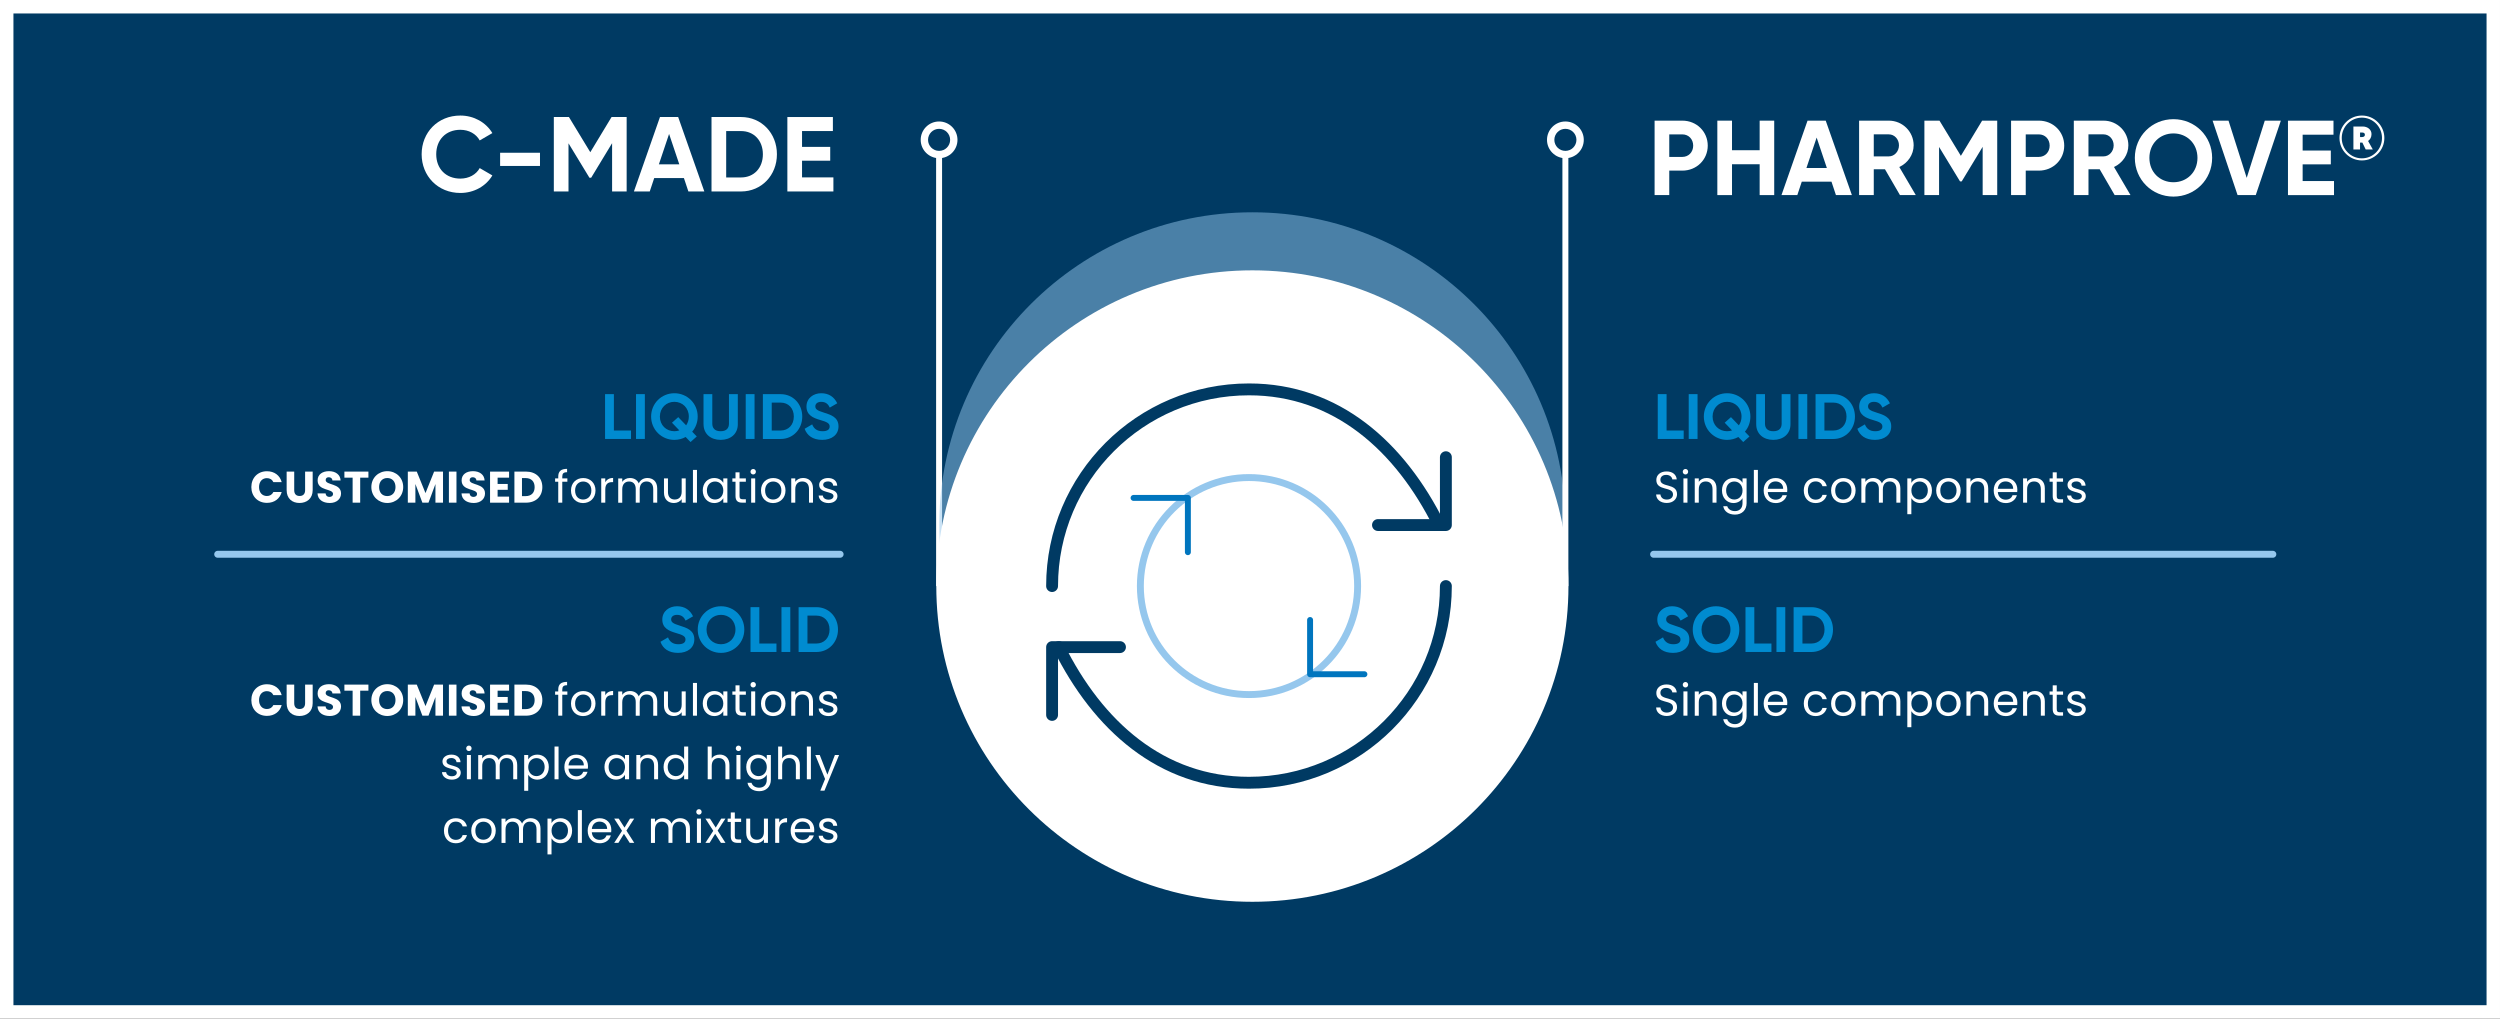 <?xml version="1.0" encoding="UTF-8"?>
<svg xmlns="http://www.w3.org/2000/svg" id="Ebene_1" viewBox="0 0 1116 454.73">
  <rect x="0" y="0" width="1116" height="454.73" fill="#333333" stroke="none"/>
  <rect x="3" y="3" width="1110" height="448.73" fill="#003a63" stroke="#fff" stroke-width="6"></rect>
  <path d="M188.22,68.86c0-9.73,7.21-17.28,17.28-17.28,6.08,0,11.44,3.08,14.29,7.83l-5.65,3.28c-1.61-2.94-4.84-4.75-8.64-4.75-6.5,0-10.77,4.51-10.77,10.92s4.27,10.87,10.77,10.87c3.8,0,7.07-1.8,8.64-4.7l5.65,3.28c-2.8,4.75-8.16,7.83-14.29,7.83-10.06,0-17.28-7.59-17.28-17.28Z" fill="#fff"></path>
  <path d="M223.25,68.19h17.8v5.89h-17.8v-5.89Z" fill="#fff"></path>
  <path d="M279.74,85.47h-6.5v-21.55l-9.35,15.43h-.76l-9.35-15.38v21.5h-6.55v-33.23h6.74l9.54,15.71,9.49-15.71h6.74v33.23Z" fill="#fff"></path>
  <path d="M305.28,79.49h-13.24l-1.99,5.98h-7.07l11.63-33.23h8.12l11.68,33.23h-7.12l-1.99-5.98ZM303.24,73.37l-4.56-13.58-4.56,13.58h9.11Z" fill="#fff"></path>
  <path d="M346.82,68.86c0,9.35-6.84,16.61-16,16.61h-13.2v-33.23h13.2c9.16,0,16,7.26,16,16.61ZM340.55,68.86c0-6.12-3.99-10.35-9.73-10.35h-6.65v20.7h6.65c5.74,0,9.73-4.22,9.73-10.35Z" fill="#fff"></path>
  <path d="M372.03,79.2v6.27h-20.55v-33.23h20.32v6.26h-13.77v7.07h12.58v6.17h-12.58v7.45h14Z" fill="#fff"></path>
  <path d="M762.34,65.02c0,6.22-4.94,11.15-11.34,11.15h-5.84v10.92h-6.55v-33.23h12.39c6.41,0,11.34,4.94,11.34,11.15ZM755.84,65.02c0-2.9-2.04-5.03-4.84-5.03h-5.84v10.06h5.84c2.8,0,4.84-2.18,4.84-5.03Z" fill="#fff"></path>
  <path d="M792.01,53.86v33.23h-6.5v-13.77h-12.34v13.77h-6.55v-33.23h6.55v13.2h12.34v-13.2h6.5Z" fill="#fff"></path>
  <path d="M817.55,81.11h-13.24l-1.99,5.98h-7.07l11.63-33.23h8.12l11.68,33.23h-7.12l-1.99-5.98ZM815.51,74.99l-4.56-13.58-4.56,13.58h9.11Z" fill="#fff"></path>
  <path d="M841.43,75.56h-4.98v11.53h-6.55v-33.23h13.29c6.12,0,11.06,4.94,11.06,11.01,0,4.18-2.61,7.93-6.41,9.68l7.36,12.53h-7.07l-6.69-11.53ZM836.45,69.81h6.74c2.47,0,4.51-2.18,4.51-4.94s-2.04-4.89-4.51-4.89h-6.74v9.83Z" fill="#fff"></path>
  <path d="M891.56,87.09h-6.5v-21.55l-9.35,15.43h-.76l-9.35-15.38v21.5h-6.55v-33.23h6.74l9.54,15.71,9.49-15.71h6.74v33.23Z" fill="#fff"></path>
  <path d="M921.47,65.02c0,6.22-4.94,11.15-11.34,11.15h-5.84v10.92h-6.55v-33.23h12.39c6.41,0,11.34,4.94,11.34,11.15ZM914.97,65.02c0-2.9-2.04-5.03-4.84-5.03h-5.84v10.06h5.84c2.8,0,4.84-2.18,4.84-5.03Z" fill="#fff"></path>
  <path d="M937.28,75.56h-4.98v11.53h-6.55v-33.23h13.29c6.12,0,11.06,4.94,11.06,11.01,0,4.18-2.61,7.93-6.41,9.68l7.36,12.53h-7.07l-6.69-11.53ZM932.29,69.81h6.74c2.47,0,4.51-2.18,4.51-4.94s-2.04-4.89-4.51-4.89h-6.74v9.83Z" fill="#fff"></path>
  <path d="M952.99,70.48c0-9.73,7.64-17.28,17.23-17.28s17.28,7.55,17.28,17.28-7.69,17.28-17.28,17.28-17.23-7.59-17.23-17.28ZM980.95,70.48c0-6.41-4.7-10.92-10.73-10.92s-10.73,4.51-10.73,10.92,4.7,10.87,10.73,10.87,10.73-4.51,10.73-10.87Z" fill="#fff"></path>
  <path d="M987.69,53.86h7.12l8.12,25.54,8.07-25.54h7.17l-11.2,33.23h-8.12l-11.15-33.23Z" fill="#fff"></path>
  <path d="M1041.9,80.83v6.27h-20.55v-33.23h20.32v6.26h-13.77v7.07h12.58v6.17h-12.58v7.45h14Z" fill="#fff"></path>
  <path d="M1064.38,61.6c0,5.54-4.48,10.02-10.02,10.02s-10.02-4.48-10.02-10.02,4.48-10.02,10.02-10.02,10.02,4.48,10.02,10.02ZM1063.32,61.6c0-5.01-4.01-9.08-8.97-9.08s-8.99,4.07-8.99,9.08,4.01,9.08,8.99,9.08,8.97-4.07,8.97-9.08ZM1057.12,62.95l2.1,3.76h-3.18l-1.47-3.04h-1.05v3.04h-2.96v-10.24h4.12c2.19,0,3.96,1.36,3.96,3.4,0,1.36-.58,2.41-1.52,3.07ZM1053.53,61.18h.91c.77,0,1.25-.41,1.25-1,0-.72-.47-1.02-1.25-1.02h-.91v2.02Z" fill="#fff"></path>
  <path d="M281.68,192.18v3.77h-11.58v-20.01h3.94v16.24h7.63Z" fill="#008bd0"></path>
  <path d="M287.86,175.94v20.01h-3.94v-20.01h3.94Z" fill="#008bd0"></path>
  <path d="M308.98,192.7l2.06,2.14-2.8,2.49-2.17-2.26c-1.49.83-3.2,1.29-5.03,1.29-5.75,0-10.38-4.57-10.38-10.41s4.63-10.41,10.38-10.41,10.41,4.55,10.41,10.41c0,2.6-.91,4.95-2.46,6.75ZM303.26,192.13l-3.29-3.43,2.8-2.49,3.52,3.66c.74-1.06,1.2-2.4,1.2-3.92,0-3.86-2.86-6.58-6.46-6.58s-6.46,2.72-6.46,6.58,2.86,6.55,6.46,6.55c.77,0,1.54-.14,2.23-.37Z" fill="#008bd0"></path>
  <path d="M314.05,189.41v-13.46h3.92v13.15c0,1.94,1.03,3.4,3.72,3.4s3.72-1.46,3.72-3.4v-13.15h3.95v13.46c0,4.32-3.26,6.95-7.66,6.95s-7.63-2.63-7.63-6.95Z" fill="#008bd0"></path>
  <path d="M336.83,175.94v20.01h-3.94v-20.01h3.94Z" fill="#008bd0"></path>
  <path d="M358.13,185.95c0,5.63-4.12,10.01-9.63,10.01h-7.95v-20.01h7.95c5.52,0,9.63,4.37,9.63,10.01ZM354.36,185.95c0-3.69-2.4-6.23-5.86-6.23h-4v12.46h4c3.46,0,5.86-2.54,5.86-6.23Z" fill="#008bd0"></path>
  <path d="M359.19,191.41l3.37-1.97c.71,1.86,2.12,3.06,4.6,3.06s3.2-1,3.2-2.12c0-1.49-1.34-2.06-4.32-2.92-3.06-.89-6.03-2.17-6.03-5.97s3.14-5.95,6.58-5.95,5.8,1.69,7.15,4.49l-3.32,1.92c-.71-1.52-1.8-2.57-3.83-2.57-1.66,0-2.63.86-2.63,2,0,1.23.77,1.89,3.8,2.8,3.17,1,6.55,2.06,6.55,6.15,0,3.74-3,6.03-7.26,6.03s-6.78-1.97-7.86-4.95Z" fill="#008bd0"></path>
  <path d="M119.17,210.36c3.3,0,5.79,1.86,6.58,4.86h-3.71c-.57-1.19-1.62-1.78-2.9-1.78-2.07,0-3.5,1.54-3.5,3.99s1.42,3.99,3.5,3.99c1.28,0,2.33-.59,2.9-1.78h3.71c-.79,3-3.28,4.84-6.58,4.84-4.09,0-6.97-2.9-6.97-7.05s2.88-7.07,6.97-7.07Z" fill="#fff"></path>
  <path d="M127.96,210.52h3.38v8.3c0,1.64.81,2.59,2.41,2.59s2.45-.95,2.45-2.59v-8.3h3.38v8.28c0,3.83-2.69,5.73-5.89,5.73s-5.73-1.9-5.73-5.73v-8.28Z" fill="#fff"></path>
  <path d="M147.15,224.53c-2.98,0-5.31-1.48-5.41-4.29h3.6c.1,1.07.77,1.58,1.72,1.58s1.62-.49,1.62-1.3c0-2.57-6.93-1.19-6.89-6.1,0-2.63,2.15-4.09,5.06-4.09s5.06,1.5,5.2,4.15h-3.65c-.06-.89-.69-1.42-1.6-1.44-.81-.02-1.42.39-1.42,1.26,0,2.41,6.86,1.32,6.86,5.97,0,2.33-1.82,4.27-5.06,4.27Z" fill="#fff"></path>
  <path d="M153.73,210.52h10.73v2.71h-3.67v11.16h-3.38v-11.16h-3.67v-2.71Z" fill="#fff"></path>
  <path d="M172.9,224.53c-3.93,0-7.13-2.94-7.13-7.11s3.2-7.09,7.13-7.09,7.09,2.92,7.09,7.09-3.16,7.11-7.09,7.11ZM172.9,221.45c2.21,0,3.65-1.6,3.65-4.03s-1.44-4.03-3.65-4.03-3.67,1.56-3.67,4.03,1.42,4.03,3.67,4.03Z" fill="#fff"></path>
  <path d="M182.06,210.52h3.99l3.89,9.6,3.85-9.6h3.97v13.87h-3.38v-8.32l-3.1,8.32h-2.73l-3.12-8.34v8.34h-3.38v-13.87Z" fill="#fff"></path>
  <path d="M200.39,210.52h3.38v13.87h-3.38v-13.87Z" fill="#fff"></path>
  <path d="M211.43,224.53c-2.98,0-5.31-1.48-5.41-4.29h3.6c.1,1.07.77,1.58,1.72,1.58s1.62-.49,1.62-1.3c0-2.57-6.93-1.19-6.89-6.1,0-2.63,2.15-4.09,5.06-4.09s5.06,1.5,5.2,4.15h-3.65c-.06-.89-.69-1.42-1.6-1.44-.81-.02-1.42.39-1.42,1.26,0,2.41,6.85,1.32,6.85,5.97,0,2.33-1.82,4.27-5.06,4.27Z" fill="#fff"></path>
  <path d="M227.25,213.23h-5.12v2.81h4.52v2.61h-4.52v3.04h5.12v2.71h-8.49v-13.87h8.49v2.71Z" fill="#fff"></path>
  <path d="M242.1,217.46c0,4.11-2.84,6.93-7.27,6.93h-5.2v-13.87h5.2c4.43,0,7.27,2.8,7.27,6.93ZM234.61,221.47c2.55,0,4.05-1.46,4.05-4.01s-1.5-4.05-4.05-4.05h-1.6v8.06h1.6Z" fill="#fff"></path>
  <path d="M249.2,215.05h-1.4v-1.48h1.4v-.77c0-2.41,1.19-3.5,3.95-3.5v1.5c-1.62,0-2.15.59-2.15,2v.77h2.27v1.48h-2.27v9.34h-1.8v-9.34Z" fill="#fff"></path>
  <path d="M260.28,224.57c-3.06,0-5.39-2.17-5.39-5.61s2.41-5.57,5.47-5.57,5.47,2.15,5.47,5.57-2.47,5.61-5.55,5.61ZM260.28,222.99c1.88,0,3.71-1.28,3.71-4.03s-1.8-4.01-3.65-4.01-3.62,1.28-3.62,4.01,1.68,4.03,3.56,4.03Z" fill="#fff"></path>
  <path d="M270.19,224.39h-1.8v-10.83h1.8v1.76c.61-1.2,1.78-1.96,3.5-1.96v1.86h-.47c-1.72,0-3.02.77-3.02,3.28v5.89Z" fill="#fff"></path>
  <path d="M291.59,218.27c0-2.21-1.19-3.34-2.96-3.34s-3.06,1.17-3.06,3.5v5.97h-1.78v-6.12c0-2.21-1.19-3.34-2.96-3.34s-3.06,1.17-3.06,3.5v5.97h-1.8v-10.83h1.8v1.56c.71-1.15,2-1.76,3.42-1.76,1.78,0,3.26.79,3.97,2.41.63-1.56,2.17-2.41,3.83-2.41,2.47,0,4.39,1.54,4.39,4.64v6.38h-1.78v-6.12Z" fill="#fff"></path>
  <path d="M306.1,224.39h-1.8v-1.6c-.69,1.13-2.02,1.76-3.46,1.76-2.49,0-4.44-1.54-4.44-4.64v-6.34h1.78v6.1c0,2.19,1.21,3.32,3.02,3.32s3.1-1.15,3.1-3.48v-5.95h1.8v10.83Z" fill="#fff"></path>
  <path d="M309.33,209.77h1.8v14.62h-1.8v-14.62Z" fill="#fff"></path>
  <path d="M318.85,213.39c2.02,0,3.4,1.03,4.03,2.15v-1.98h1.82v10.83h-1.82v-2.02c-.65,1.17-2.05,2.19-4.05,2.19-2.88,0-5.12-2.27-5.12-5.63s2.23-5.55,5.14-5.55ZM319.21,214.95c-1.98,0-3.65,1.44-3.65,3.99s1.68,4.05,3.65,4.05,3.67-1.48,3.67-4.03-1.7-4.01-3.67-4.01Z" fill="#fff"></path>
  <path d="M328.33,215.05h-1.4v-1.48h1.4v-2.73h1.8v2.73h2.82v1.48h-2.82v6.38c0,1.07.4,1.44,1.5,1.44h1.32v1.52h-1.62c-1.92,0-3-.79-3-2.96v-6.38Z" fill="#fff"></path>
  <path d="M335.02,210.58c0-.69.53-1.23,1.22-1.23.65,0,1.19.53,1.19,1.23s-.53,1.22-1.19,1.22c-.69,0-1.22-.53-1.22-1.22ZM335.32,213.57h1.8v10.83h-1.8v-10.83Z" fill="#fff"></path>
  <path d="M345.1,224.57c-3.06,0-5.39-2.17-5.39-5.61s2.41-5.57,5.47-5.57,5.47,2.15,5.47,5.57-2.47,5.61-5.55,5.61ZM345.1,222.99c1.88,0,3.71-1.28,3.71-4.03s-1.8-4.01-3.65-4.01-3.62,1.28-3.62,4.01,1.68,4.03,3.56,4.03Z" fill="#fff"></path>
  <path d="M361.13,218.27c0-2.21-1.21-3.34-3.02-3.34s-3.1,1.15-3.1,3.48v5.99h-1.8v-10.83h1.8v1.54c.71-1.13,2.02-1.74,3.48-1.74,2.51,0,4.43,1.54,4.43,4.64v6.38h-1.78v-6.12Z" fill="#fff"></path>
  <path d="M369.88,224.57c-2.53,0-4.31-1.38-4.43-3.36h1.86c.1,1.05,1.03,1.84,2.55,1.84,1.42,0,2.21-.71,2.21-1.6,0-2.41-6.4-1.01-6.4-5.04,0-1.66,1.56-3.02,3.97-3.02s3.97,1.28,4.09,3.4h-1.8c-.08-1.09-.91-1.88-2.35-1.88-1.32,0-2.11.63-2.11,1.5,0,2.57,6.28,1.17,6.36,5.04,0,1.78-1.56,3.12-3.95,3.12Z" fill="#fff"></path>
  <path d="M294.83,286.5l3.37-1.97c.71,1.86,2.12,3.06,4.6,3.06s3.2-1,3.2-2.12c0-1.49-1.34-2.06-4.32-2.92-3.06-.89-6.03-2.17-6.03-5.97s3.14-5.95,6.58-5.95,5.8,1.69,7.15,4.49l-3.32,1.92c-.71-1.52-1.8-2.57-3.83-2.57-1.66,0-2.63.86-2.63,2,0,1.23.77,1.89,3.8,2.8,3.17,1,6.55,2.06,6.55,6.15,0,3.74-3,6.03-7.26,6.03s-6.78-1.97-7.86-4.95Z" fill="#008bd0"></path>
  <path d="M311.47,281.04c0-5.86,4.6-10.41,10.38-10.41s10.41,4.55,10.41,10.41-4.63,10.41-10.41,10.41-10.38-4.57-10.38-10.41ZM328.31,281.04c0-3.86-2.83-6.58-6.46-6.58s-6.46,2.72-6.46,6.58,2.83,6.55,6.46,6.55,6.46-2.72,6.46-6.55Z" fill="#008bd0"></path>
  <path d="M346.61,287.27v3.77h-11.58v-20.01h3.94v16.24h7.63Z" fill="#008bd0"></path>
  <path d="M352.79,271.03v20.01h-3.94v-20.01h3.94Z" fill="#008bd0"></path>
  <path d="M374.08,281.04c0,5.63-4.12,10.01-9.63,10.01h-7.95v-20.01h7.95c5.52,0,9.63,4.37,9.63,10.01ZM370.31,281.04c0-3.69-2.4-6.23-5.86-6.23h-4v12.46h4c3.46,0,5.86-2.54,5.86-6.23Z" fill="#008bd0"></path>
  <path d="M119.17,305.45c3.3,0,5.79,1.86,6.58,4.86h-3.71c-.57-1.19-1.62-1.78-2.9-1.78-2.07,0-3.5,1.54-3.5,3.99s1.42,3.99,3.5,3.99c1.28,0,2.33-.59,2.9-1.78h3.71c-.79,3-3.28,4.84-6.58,4.84-4.09,0-6.97-2.9-6.97-7.05s2.88-7.07,6.97-7.07Z" fill="#fff"></path>
  <path d="M127.96,305.61h3.38v8.3c0,1.64.81,2.59,2.41,2.59s2.45-.95,2.45-2.59v-8.3h3.38v8.28c0,3.83-2.69,5.73-5.89,5.73s-5.73-1.9-5.73-5.73v-8.28Z" fill="#fff"></path>
  <path d="M147.15,319.62c-2.98,0-5.31-1.48-5.41-4.29h3.6c.1,1.07.77,1.58,1.72,1.58s1.62-.49,1.62-1.3c0-2.57-6.93-1.19-6.89-6.1,0-2.63,2.15-4.09,5.06-4.09s5.06,1.5,5.2,4.15h-3.65c-.06-.89-.69-1.42-1.6-1.44-.81-.02-1.42.39-1.42,1.26,0,2.41,6.86,1.32,6.86,5.97,0,2.33-1.82,4.27-5.06,4.27Z" fill="#fff"></path>
  <path d="M153.73,305.61h10.73v2.71h-3.67v11.16h-3.38v-11.16h-3.67v-2.71Z" fill="#fff"></path>
  <path d="M172.9,319.62c-3.93,0-7.13-2.94-7.13-7.11s3.2-7.09,7.13-7.09,7.09,2.92,7.09,7.09-3.16,7.11-7.09,7.11ZM172.9,316.54c2.21,0,3.65-1.6,3.65-4.03s-1.44-4.03-3.65-4.03-3.67,1.56-3.67,4.03,1.42,4.03,3.67,4.03Z" fill="#fff"></path>
  <path d="M182.06,305.61h3.99l3.89,9.6,3.85-9.6h3.97v13.87h-3.38v-8.32l-3.1,8.32h-2.73l-3.12-8.34v8.34h-3.38v-13.87Z" fill="#fff"></path>
  <path d="M200.39,305.61h3.38v13.87h-3.38v-13.87Z" fill="#fff"></path>
  <path d="M211.43,319.62c-2.98,0-5.31-1.48-5.41-4.29h3.6c.1,1.07.77,1.58,1.72,1.58s1.62-.49,1.62-1.3c0-2.57-6.93-1.19-6.89-6.1,0-2.63,2.15-4.09,5.06-4.09s5.06,1.5,5.2,4.15h-3.65c-.06-.89-.69-1.42-1.6-1.44-.81-.02-1.42.39-1.42,1.26,0,2.41,6.85,1.32,6.85,5.97,0,2.33-1.82,4.27-5.06,4.27Z" fill="#fff"></path>
  <path d="M227.25,308.32h-5.12v2.81h4.52v2.61h-4.52v3.04h5.12v2.71h-8.49v-13.87h8.49v2.71Z" fill="#fff"></path>
  <path d="M242.1,312.55c0,4.11-2.84,6.93-7.27,6.93h-5.2v-13.87h5.2c4.43,0,7.27,2.8,7.27,6.93ZM234.61,316.56c2.55,0,4.05-1.46,4.05-4.01s-1.5-4.05-4.05-4.05h-1.6v8.06h1.6Z" fill="#fff"></path>
  <path d="M249.2,310.14h-1.4v-1.48h1.4v-.77c0-2.41,1.19-3.5,3.95-3.5v1.5c-1.62,0-2.15.59-2.15,2v.77h2.27v1.48h-2.27v9.34h-1.8v-9.34Z" fill="#fff"></path>
  <path d="M260.28,319.66c-3.06,0-5.39-2.17-5.39-5.61s2.41-5.57,5.47-5.57,5.47,2.15,5.47,5.57-2.47,5.61-5.55,5.61ZM260.28,318.08c1.88,0,3.71-1.28,3.71-4.03s-1.8-4.01-3.65-4.01-3.62,1.28-3.62,4.01,1.68,4.03,3.56,4.03Z" fill="#fff"></path>
  <path d="M270.19,319.48h-1.8v-10.83h1.8v1.76c.61-1.2,1.78-1.96,3.5-1.96v1.86h-.47c-1.72,0-3.02.77-3.02,3.28v5.89Z" fill="#fff"></path>
  <path d="M291.59,313.36c0-2.21-1.19-3.34-2.96-3.34s-3.06,1.17-3.06,3.5v5.97h-1.78v-6.12c0-2.21-1.19-3.34-2.96-3.34s-3.06,1.17-3.06,3.5v5.97h-1.8v-10.83h1.8v1.56c.71-1.15,2-1.76,3.42-1.76,1.78,0,3.26.79,3.97,2.41.63-1.56,2.17-2.41,3.83-2.41,2.47,0,4.39,1.54,4.39,4.64v6.38h-1.78v-6.12Z" fill="#fff"></path>
  <path d="M306.1,319.48h-1.8v-1.6c-.69,1.13-2.02,1.76-3.46,1.76-2.49,0-4.44-1.54-4.44-4.64v-6.34h1.78v6.1c0,2.19,1.21,3.32,3.02,3.32s3.1-1.15,3.1-3.48v-5.95h1.8v10.83Z" fill="#fff"></path>
  <path d="M309.33,304.86h1.8v14.62h-1.8v-14.62Z" fill="#fff"></path>
  <path d="M318.85,308.48c2.02,0,3.4,1.03,4.03,2.15v-1.98h1.82v10.83h-1.82v-2.02c-.65,1.17-2.05,2.19-4.05,2.19-2.88,0-5.12-2.27-5.12-5.63s2.23-5.55,5.14-5.55ZM319.21,310.04c-1.98,0-3.65,1.44-3.65,3.99s1.68,4.05,3.65,4.05,3.67-1.48,3.67-4.03-1.7-4.01-3.67-4.01Z" fill="#fff"></path>
  <path d="M328.33,310.14h-1.4v-1.48h1.4v-2.73h1.8v2.73h2.82v1.48h-2.82v6.38c0,1.07.4,1.44,1.5,1.44h1.32v1.52h-1.62c-1.92,0-3-.79-3-2.96v-6.38Z" fill="#fff"></path>
  <path d="M335.02,305.67c0-.69.53-1.23,1.22-1.23.65,0,1.19.53,1.19,1.23s-.53,1.22-1.19,1.22c-.69,0-1.22-.53-1.22-1.22ZM335.32,308.65h1.8v10.83h-1.8v-10.83Z" fill="#fff"></path>
  <path d="M345.1,319.66c-3.06,0-5.39-2.17-5.39-5.61s2.41-5.57,5.47-5.57,5.47,2.15,5.47,5.57-2.47,5.61-5.55,5.61ZM345.1,318.08c1.88,0,3.71-1.28,3.71-4.03s-1.8-4.01-3.65-4.01-3.62,1.28-3.62,4.01,1.68,4.03,3.56,4.03Z" fill="#fff"></path>
  <path d="M361.13,313.36c0-2.21-1.21-3.34-3.02-3.34s-3.1,1.15-3.1,3.48v5.99h-1.8v-10.83h1.8v1.54c.71-1.13,2.02-1.74,3.48-1.74,2.51,0,4.43,1.54,4.43,4.64v6.38h-1.78v-6.12Z" fill="#fff"></path>
  <path d="M369.88,319.66c-2.53,0-4.31-1.38-4.43-3.36h1.86c.1,1.05,1.03,1.84,2.55,1.84,1.42,0,2.21-.71,2.21-1.6,0-2.41-6.4-1.01-6.4-5.04,0-1.66,1.56-3.02,3.97-3.02s3.97,1.28,4.09,3.4h-1.8c-.08-1.09-.91-1.88-2.35-1.88-1.32,0-2.11.63-2.11,1.5,0,2.57,6.28,1.17,6.36,5.04,0,1.78-1.56,3.12-3.95,3.12Z" fill="#fff"></path>
  <path d="M201.73,348.04c-2.53,0-4.31-1.38-4.43-3.36h1.86c.1,1.05,1.03,1.84,2.55,1.84,1.42,0,2.21-.71,2.21-1.6,0-2.41-6.4-1.01-6.4-5.04,0-1.66,1.56-3.02,3.97-3.02s3.97,1.28,4.09,3.4h-1.8c-.08-1.09-.91-1.88-2.35-1.88-1.32,0-2.11.63-2.11,1.5,0,2.57,6.28,1.17,6.36,5.04,0,1.78-1.56,3.12-3.95,3.12Z" fill="#fff"></path>
  <path d="M208.11,334.06c0-.69.53-1.23,1.22-1.23.65,0,1.19.53,1.19,1.23s-.53,1.22-1.19,1.22c-.69,0-1.22-.53-1.22-1.22ZM208.41,337.04h1.8v10.83h-1.8v-10.83Z" fill="#fff"></path>
  <path d="M229.09,341.74c0-2.21-1.19-3.34-2.96-3.34s-3.06,1.17-3.06,3.5v5.97h-1.78v-6.12c0-2.21-1.19-3.34-2.96-3.34s-3.06,1.17-3.06,3.5v5.97h-1.8v-10.83h1.8v1.56c.71-1.15,2-1.76,3.42-1.76,1.78,0,3.26.79,3.97,2.41.63-1.56,2.17-2.41,3.83-2.41,2.47,0,4.39,1.54,4.39,4.64v6.38h-1.78v-6.12Z" fill="#fff"></path>
  <path d="M239.85,336.86c2.9,0,5.14,2.17,5.14,5.55s-2.23,5.63-5.14,5.63c-1.98,0-3.38-1.07-4.05-2.17v7.13h-1.8v-15.96h1.8v2c.65-1.15,2.07-2.17,4.05-2.17ZM239.47,338.42c-1.96,0-3.67,1.5-3.67,4.01s1.72,4.03,3.67,4.03,3.67-1.5,3.67-4.05-1.68-3.99-3.67-3.99Z" fill="#fff"></path>
  <path d="M247.54,333.25h1.8v14.62h-1.8v-14.62Z" fill="#fff"></path>
  <path d="M257.28,348.04c-3.08,0-5.35-2.17-5.35-5.61s2.19-5.57,5.35-5.57,5.2,2.21,5.2,5.18c0,.39-.02.71-.06,1.09h-8.65c.14,2.19,1.68,3.4,3.52,3.4,1.62,0,2.65-.83,3.04-2h1.94c-.55,1.98-2.29,3.52-4.98,3.52ZM253.78,341.66h6.84c.02-2.11-1.56-3.28-3.42-3.28-1.76,0-3.22,1.17-3.42,3.28Z" fill="#fff"></path>
  <path d="M274.97,336.86c2.02,0,3.4,1.03,4.03,2.15v-1.98h1.82v10.83h-1.82v-2.02c-.65,1.17-2.05,2.19-4.05,2.19-2.88,0-5.12-2.27-5.12-5.63s2.23-5.55,5.14-5.55ZM275.33,338.42c-1.98,0-3.65,1.44-3.65,3.99s1.68,4.05,3.65,4.05,3.67-1.48,3.67-4.03-1.7-4.01-3.67-4.01Z" fill="#fff"></path>
  <path d="M291.98,341.74c0-2.21-1.21-3.34-3.02-3.34s-3.1,1.15-3.1,3.48v5.99h-1.8v-10.83h1.8v1.54c.71-1.13,2.02-1.74,3.48-1.74,2.51,0,4.43,1.54,4.43,4.64v6.38h-1.78v-6.12Z" fill="#fff"></path>
  <path d="M301.38,336.86c1.7,0,3.26.87,4.01,2.11v-5.73h1.82v14.62h-1.82v-2.03c-.65,1.2-2.05,2.21-4.03,2.21-2.9,0-5.14-2.27-5.14-5.63s2.23-5.55,5.16-5.55ZM301.71,338.42c-1.98,0-3.65,1.44-3.65,3.99s1.68,4.05,3.65,4.05,3.67-1.48,3.67-4.03-1.7-4.01-3.67-4.01Z" fill="#fff"></path>
  <path d="M315.91,333.25h1.8v5.35c.71-1.15,2.05-1.76,3.58-1.76,2.41,0,4.33,1.54,4.33,4.64v6.38h-1.78v-6.12c0-2.21-1.21-3.34-3.02-3.34s-3.1,1.15-3.1,3.48v5.99h-1.8v-14.62Z" fill="#fff"></path>
  <path d="M328.45,334.06c0-.69.53-1.23,1.22-1.23.65,0,1.19.53,1.19,1.23s-.53,1.22-1.19,1.22c-.69,0-1.22-.53-1.22-1.22ZM328.74,337.04h1.8v10.83h-1.8v-10.83Z" fill="#fff"></path>
  <path d="M338.26,336.86c1.98,0,3.4.99,4.03,2.15v-1.98h1.82v11.06c0,2.98-2,5.1-5.18,5.1-2.84,0-4.88-1.44-5.24-3.75h1.78c.4,1.3,1.68,2.19,3.46,2.19,1.92,0,3.36-1.22,3.36-3.54v-2.27c-.65,1.17-2.05,2.21-4.03,2.21-2.9,0-5.14-2.27-5.14-5.63s2.23-5.55,5.14-5.55ZM338.62,338.42c-1.98,0-3.65,1.44-3.65,3.99s1.68,4.05,3.65,4.05,3.67-1.48,3.67-4.03-1.7-4.01-3.67-4.01Z" fill="#fff"></path>
  <path d="M347.35,333.25h1.8v5.35c.71-1.15,2.05-1.76,3.58-1.76,2.41,0,4.33,1.54,4.33,4.64v6.38h-1.78v-6.12c0-2.21-1.21-3.34-3.02-3.34s-3.1,1.15-3.1,3.48v5.99h-1.8v-14.62Z" fill="#fff"></path>
  <path d="M360.18,333.25h1.8v14.62h-1.8v-14.62Z" fill="#fff"></path>
  <path d="M372.7,337.04h1.86l-6.52,15.92h-1.86l2.13-5.22-4.37-10.71h2l3.4,8.77,3.36-8.77Z" fill="#fff"></path>
  <path d="M203.45,365.25c2.69,0,4.44,1.38,5,3.65h-1.94c-.38-1.3-1.46-2.13-3.06-2.13-1.98,0-3.44,1.4-3.44,4.05s1.46,4.09,3.44,4.09c1.6,0,2.67-.77,3.06-2.13h1.94c-.55,2.15-2.31,3.65-5,3.65-3.08,0-5.27-2.17-5.27-5.61s2.19-5.57,5.27-5.57Z" fill="#fff"></path>
  <path d="M215.75,376.43c-3.06,0-5.39-2.17-5.39-5.61s2.41-5.57,5.47-5.57,5.47,2.15,5.47,5.57-2.47,5.61-5.55,5.61ZM215.75,374.85c1.88,0,3.71-1.28,3.71-4.03s-1.8-4.01-3.65-4.01-3.62,1.28-3.62,4.01,1.68,4.03,3.56,4.03Z" fill="#fff"></path>
  <path d="M239.49,370.13c0-2.21-1.19-3.34-2.96-3.34s-3.06,1.17-3.06,3.5v5.97h-1.78v-6.12c0-2.21-1.19-3.34-2.96-3.34s-3.06,1.17-3.06,3.5v5.97h-1.8v-10.83h1.8v1.56c.71-1.15,2-1.76,3.42-1.76,1.78,0,3.26.79,3.97,2.41.63-1.56,2.17-2.41,3.83-2.41,2.47,0,4.39,1.54,4.39,4.64v6.38h-1.78v-6.12Z" fill="#fff"></path>
  <path d="M250.25,365.25c2.9,0,5.14,2.17,5.14,5.55s-2.23,5.63-5.14,5.63c-1.98,0-3.38-1.07-4.05-2.17v7.13h-1.8v-15.96h1.8v2c.65-1.15,2.07-2.17,4.05-2.17ZM249.88,366.81c-1.96,0-3.67,1.5-3.67,4.01s1.72,4.03,3.67,4.03,3.67-1.5,3.67-4.05-1.68-3.99-3.67-3.99Z" fill="#fff"></path>
  <path d="M257.95,361.63h1.8v14.62h-1.8v-14.62Z" fill="#fff"></path>
  <path d="M267.69,376.43c-3.08,0-5.35-2.17-5.35-5.61s2.19-5.57,5.35-5.57,5.2,2.21,5.2,5.18c0,.39-.02.71-.06,1.09h-8.65c.14,2.19,1.68,3.4,3.52,3.4,1.62,0,2.65-.83,3.04-2h1.94c-.55,1.98-2.29,3.52-4.98,3.52ZM264.19,370.05h6.84c.02-2.11-1.56-3.28-3.42-3.28-1.76,0-3.22,1.17-3.42,3.28Z" fill="#fff"></path>
  <path d="M278.53,372.22l-2.47,4.03h-1.88l3.5-5.37-3.5-5.45h2.03l2.57,4.01,2.45-4.01h1.88l-3.48,5.35,3.5,5.47h-2.03l-2.57-4.03Z" fill="#fff"></path>
  <path d="M306.2,370.13c0-2.21-1.19-3.34-2.96-3.34s-3.06,1.17-3.06,3.5v5.97h-1.78v-6.12c0-2.21-1.19-3.34-2.96-3.34s-3.06,1.17-3.06,3.5v5.97h-1.8v-10.83h1.8v1.56c.71-1.15,2-1.76,3.42-1.76,1.78,0,3.26.79,3.97,2.41.63-1.56,2.17-2.41,3.83-2.41,2.47,0,4.39,1.54,4.39,4.64v6.38h-1.78v-6.12Z" fill="#fff"></path>
  <path d="M310.81,362.44c0-.69.53-1.23,1.22-1.23.65,0,1.19.53,1.19,1.23s-.53,1.22-1.19,1.22c-.69,0-1.22-.53-1.22-1.22ZM311.11,365.43h1.8v10.83h-1.8v-10.83Z" fill="#fff"></path>
  <path d="M319.25,372.22l-2.47,4.03h-1.88l3.5-5.37-3.5-5.45h2.03l2.57,4.01,2.45-4.01h1.88l-3.48,5.35,3.5,5.47h-2.03l-2.57-4.03Z" fill="#fff"></path>
  <path d="M326.22,366.91h-1.4v-1.48h1.4v-2.73h1.8v2.73h2.82v1.48h-2.82v6.38c0,1.07.4,1.44,1.5,1.44h1.32v1.52h-1.62c-1.92,0-3-.79-3-2.96v-6.38Z" fill="#fff"></path>
  <path d="M342.81,376.25h-1.8v-1.6c-.69,1.13-2.02,1.76-3.46,1.76-2.49,0-4.44-1.54-4.44-4.64v-6.34h1.78v6.1c0,2.19,1.21,3.32,3.02,3.32s3.1-1.15,3.1-3.48v-5.95h1.8v10.83Z" fill="#fff"></path>
  <path d="M347.84,376.25h-1.8v-10.83h1.8v1.76c.61-1.2,1.78-1.96,3.5-1.96v1.86h-.47c-1.72,0-3.02.77-3.02,3.28v5.89Z" fill="#fff"></path>
  <path d="M358.29,376.43c-3.08,0-5.35-2.17-5.35-5.61s2.19-5.57,5.35-5.57,5.2,2.21,5.2,5.18c0,.39-.02.71-.06,1.09h-8.65c.14,2.19,1.68,3.4,3.52,3.4,1.62,0,2.65-.83,3.04-2h1.94c-.55,1.98-2.29,3.52-4.98,3.52ZM354.79,370.05h6.84c.02-2.11-1.56-3.28-3.42-3.28-1.76,0-3.22,1.17-3.42,3.28Z" fill="#fff"></path>
  <path d="M369.88,376.43c-2.53,0-4.31-1.38-4.43-3.36h1.86c.1,1.05,1.03,1.84,2.55,1.84,1.42,0,2.21-.71,2.21-1.6,0-2.41-6.4-1.01-6.4-5.04,0-1.66,1.56-3.02,3.97-3.02s3.97,1.28,4.09,3.4h-1.8c-.08-1.09-.91-1.88-2.35-1.88-1.32,0-2.11.63-2.11,1.5,0,2.57,6.28,1.17,6.36,5.04,0,1.78-1.56,3.12-3.95,3.12Z" fill="#fff"></path>
  <line x1="375.03" y1="247.43" x2="97.18" y2="247.43" fill="none" stroke="#95c7ed" stroke-linecap="round" stroke-linejoin="round" stroke-width="3.1"></line>
  <path d="M751.6,192.18v3.77h-11.58v-20.01h3.94v16.24h7.63Z" fill="#008bd0"></path>
  <path d="M757.78,175.94v20.01h-3.94v-20.01h3.94Z" fill="#008bd0"></path>
  <path d="M778.91,192.7l2.06,2.14-2.8,2.49-2.17-2.26c-1.49.83-3.2,1.29-5.03,1.29-5.75,0-10.38-4.57-10.38-10.41s4.63-10.41,10.38-10.41,10.41,4.55,10.41,10.41c0,2.6-.91,4.95-2.46,6.75ZM773.19,192.13l-3.29-3.43,2.8-2.49,3.52,3.66c.74-1.06,1.2-2.4,1.2-3.92,0-3.86-2.86-6.58-6.46-6.58s-6.46,2.72-6.46,6.58,2.86,6.55,6.46,6.55c.77,0,1.54-.14,2.23-.37Z" fill="#008bd0"></path>
  <path d="M783.97,189.41v-13.46h3.92v13.15c0,1.94,1.03,3.4,3.72,3.4s3.72-1.46,3.72-3.4v-13.15h3.94v13.46c0,4.32-3.26,6.95-7.66,6.95s-7.63-2.63-7.63-6.95Z" fill="#008bd0"></path>
  <path d="M806.76,175.94v20.01h-3.94v-20.01h3.94Z" fill="#008bd0"></path>
  <path d="M828.05,185.95c0,5.63-4.12,10.01-9.63,10.01h-7.95v-20.01h7.95c5.52,0,9.63,4.37,9.63,10.01ZM824.28,185.95c0-3.69-2.4-6.23-5.86-6.23h-4v12.46h4c3.46,0,5.86-2.54,5.86-6.23Z" fill="#008bd0"></path>
  <path d="M829.12,191.41l3.37-1.97c.71,1.86,2.12,3.06,4.6,3.06s3.2-1,3.2-2.12c0-1.49-1.34-2.06-4.32-2.92-3.06-.89-6.03-2.17-6.03-5.97s3.14-5.95,6.58-5.95,5.8,1.69,7.15,4.49l-3.32,1.92c-.71-1.52-1.8-2.57-3.83-2.57-1.66,0-2.63.86-2.63,2,0,1.23.77,1.89,3.8,2.8,3.17,1,6.55,2.06,6.55,6.15,0,3.74-3,6.03-7.26,6.03s-6.78-1.97-7.86-4.95Z" fill="#008bd0"></path>
  <path d="M744.06,224.53c-2.77,0-4.72-1.54-4.76-3.81h1.92c.12,1.15.93,2.29,2.84,2.29,1.74,0,2.77-.99,2.77-2.29,0-3.71-7.45-1.34-7.45-6.46,0-2.27,1.84-3.81,4.56-3.81s4.35,1.44,4.56,3.54h-1.98c-.12-.93-.99-1.98-2.67-2-1.48-.04-2.65.73-2.65,2.21,0,3.56,7.43,1.34,7.43,6.44,0,1.96-1.6,3.89-4.58,3.89Z" fill="#fff"></path>
  <path d="M751.18,210.58c0-.69.53-1.23,1.22-1.23.65,0,1.19.53,1.19,1.23s-.53,1.22-1.19,1.22c-.69,0-1.22-.53-1.22-1.22ZM751.48,213.57h1.8v10.83h-1.8v-10.83Z" fill="#fff"></path>
  <path d="M764.46,218.27c0-2.21-1.21-3.34-3.02-3.34s-3.1,1.15-3.1,3.48v5.99h-1.8v-10.83h1.8v1.54c.71-1.13,2.02-1.74,3.48-1.74,2.51,0,4.43,1.54,4.43,4.64v6.38h-1.78v-6.12Z" fill="#fff"></path>
  <path d="M773.83,213.39c1.98,0,3.4.99,4.03,2.15v-1.98h1.82v11.06c0,2.98-2,5.1-5.18,5.1-2.84,0-4.88-1.44-5.24-3.75h1.78c.4,1.3,1.68,2.19,3.46,2.19,1.92,0,3.36-1.22,3.36-3.54v-2.27c-.65,1.17-2.05,2.21-4.03,2.21-2.9,0-5.14-2.27-5.14-5.63s2.23-5.55,5.14-5.55ZM774.19,214.95c-1.98,0-3.65,1.44-3.65,3.99s1.68,4.05,3.65,4.05,3.67-1.48,3.67-4.03-1.7-4.01-3.67-4.01Z" fill="#fff"></path>
  <path d="M782.92,209.77h1.8v14.62h-1.8v-14.62Z" fill="#fff"></path>
  <path d="M792.65,224.57c-3.08,0-5.35-2.17-5.35-5.61s2.19-5.57,5.35-5.57,5.2,2.21,5.2,5.18c0,.39-.02.71-.06,1.09h-8.65c.14,2.19,1.68,3.4,3.52,3.4,1.62,0,2.65-.83,3.04-2h1.94c-.55,1.98-2.29,3.52-4.98,3.52ZM789.16,218.19h6.84c.02-2.11-1.56-3.28-3.42-3.28-1.76,0-3.22,1.17-3.42,3.28Z" fill="#fff"></path>
  <path d="M810.48,213.39c2.69,0,4.44,1.38,5,3.65h-1.94c-.38-1.3-1.46-2.13-3.06-2.13-1.98,0-3.44,1.4-3.44,4.05s1.46,4.09,3.44,4.09c1.6,0,2.67-.77,3.06-2.13h1.94c-.55,2.15-2.31,3.65-5,3.65-3.08,0-5.27-2.17-5.27-5.61s2.19-5.57,5.27-5.57Z" fill="#fff"></path>
  <path d="M822.79,224.57c-3.06,0-5.39-2.17-5.39-5.61s2.41-5.57,5.47-5.57,5.47,2.15,5.47,5.57-2.47,5.61-5.55,5.61ZM822.79,222.99c1.88,0,3.71-1.28,3.71-4.03s-1.8-4.01-3.65-4.01-3.62,1.28-3.62,4.01,1.68,4.03,3.56,4.03Z" fill="#fff"></path>
  <path d="M846.53,218.27c0-2.21-1.19-3.34-2.96-3.34s-3.06,1.17-3.06,3.5v5.97h-1.78v-6.12c0-2.21-1.19-3.34-2.96-3.34s-3.06,1.17-3.06,3.5v5.97h-1.8v-10.83h1.8v1.56c.71-1.15,2-1.76,3.42-1.76,1.78,0,3.26.79,3.97,2.41.63-1.56,2.17-2.41,3.83-2.41,2.47,0,4.39,1.54,4.39,4.64v6.38h-1.78v-6.12Z" fill="#fff"></path>
  <path d="M857.28,213.39c2.9,0,5.14,2.17,5.14,5.55s-2.23,5.63-5.14,5.63c-1.98,0-3.38-1.07-4.05-2.17v7.13h-1.8v-15.96h1.8v2c.65-1.15,2.07-2.17,4.05-2.17ZM856.91,214.95c-1.96,0-3.67,1.5-3.67,4.01s1.72,4.03,3.67,4.03,3.67-1.5,3.67-4.05-1.68-3.99-3.67-3.99Z" fill="#fff"></path>
  <path d="M869.7,224.57c-3.06,0-5.39-2.17-5.39-5.61s2.41-5.57,5.47-5.57,5.47,2.15,5.47,5.57-2.47,5.61-5.55,5.61ZM869.7,222.99c1.88,0,3.71-1.28,3.71-4.03s-1.8-4.01-3.65-4.01-3.62,1.28-3.62,4.01,1.68,4.03,3.56,4.03Z" fill="#fff"></path>
  <path d="M885.74,218.27c0-2.21-1.21-3.34-3.02-3.34s-3.1,1.15-3.1,3.48v5.99h-1.8v-10.83h1.8v1.54c.71-1.13,2.02-1.74,3.48-1.74,2.51,0,4.43,1.54,4.43,4.64v6.38h-1.78v-6.12Z" fill="#fff"></path>
  <path d="M895.34,224.57c-3.08,0-5.35-2.17-5.35-5.61s2.19-5.57,5.35-5.57,5.2,2.21,5.2,5.18c0,.39-.02.71-.06,1.09h-8.65c.14,2.19,1.68,3.4,3.52,3.4,1.62,0,2.65-.83,3.04-2h1.94c-.55,1.98-2.29,3.52-4.98,3.52ZM891.84,218.19h6.84c.02-2.11-1.56-3.28-3.42-3.28-1.76,0-3.22,1.17-3.42,3.28Z" fill="#fff"></path>
  <path d="M911.02,218.27c0-2.21-1.21-3.34-3.02-3.34s-3.1,1.15-3.1,3.48v5.99h-1.8v-10.83h1.8v1.54c.71-1.13,2.02-1.74,3.48-1.74,2.51,0,4.43,1.54,4.43,4.64v6.38h-1.78v-6.12Z" fill="#fff"></path>
  <path d="M916.33,215.05h-1.4v-1.48h1.4v-2.73h1.8v2.73h2.82v1.48h-2.82v6.38c0,1.07.4,1.44,1.5,1.44h1.32v1.52h-1.62c-1.92,0-3-.79-3-2.96v-6.38Z" fill="#fff"></path>
  <path d="M927.15,224.57c-2.53,0-4.31-1.38-4.43-3.36h1.86c.1,1.05,1.03,1.84,2.55,1.84,1.42,0,2.21-.71,2.21-1.6,0-2.41-6.4-1.01-6.4-5.04,0-1.66,1.56-3.02,3.97-3.02s3.97,1.28,4.09,3.4h-1.8c-.08-1.09-.91-1.88-2.35-1.88-1.32,0-2.11.63-2.11,1.5,0,2.57,6.28,1.17,6.36,5.04,0,1.78-1.56,3.12-3.95,3.12Z" fill="#fff"></path>
  <path d="M739,286.5l3.37-1.97c.71,1.86,2.12,3.06,4.6,3.06s3.2-1,3.2-2.12c0-1.49-1.34-2.06-4.32-2.92-3.06-.89-6.03-2.17-6.03-5.97s3.14-5.95,6.58-5.95,5.8,1.69,7.15,4.49l-3.32,1.92c-.71-1.52-1.8-2.57-3.83-2.57-1.66,0-2.63.86-2.63,2,0,1.23.77,1.89,3.8,2.8,3.17,1,6.55,2.06,6.55,6.15,0,3.74-3,6.03-7.26,6.03s-6.78-1.97-7.86-4.95Z" fill="#008bd0"></path>
  <path d="M755.64,281.04c0-5.86,4.6-10.41,10.38-10.41s10.41,4.55,10.41,10.41-4.63,10.41-10.41,10.41-10.38-4.57-10.38-10.41ZM772.48,281.04c0-3.86-2.83-6.58-6.46-6.58s-6.46,2.72-6.46,6.58,2.83,6.55,6.46,6.55,6.46-2.72,6.46-6.55Z" fill="#008bd0"></path>
  <path d="M790.77,287.27v3.77h-11.58v-20.01h3.94v16.24h7.63Z" fill="#008bd0"></path>
  <path d="M796.95,271.03v20.01h-3.94v-20.01h3.94Z" fill="#008bd0"></path>
  <path d="M818.25,281.04c0,5.63-4.12,10.01-9.63,10.01h-7.95v-20.01h7.95c5.52,0,9.63,4.37,9.63,10.01ZM814.47,281.04c0-3.69-2.4-6.23-5.86-6.23h-4v12.46h4c3.46,0,5.86-2.54,5.86-6.23Z" fill="#008bd0"></path>
  <path d="M744.06,319.62c-2.77,0-4.72-1.54-4.76-3.81h1.92c.12,1.15.93,2.29,2.84,2.29,1.74,0,2.77-.99,2.77-2.29,0-3.71-7.45-1.34-7.45-6.46,0-2.27,1.84-3.81,4.56-3.81s4.35,1.44,4.56,3.54h-1.98c-.12-.93-.99-1.98-2.67-2-1.48-.04-2.65.73-2.65,2.21,0,3.56,7.43,1.34,7.43,6.44,0,1.96-1.6,3.89-4.58,3.89Z" fill="#fff"></path>
  <path d="M751.18,305.67c0-.69.53-1.23,1.22-1.23.65,0,1.19.53,1.19,1.23s-.53,1.22-1.19,1.22c-.69,0-1.22-.53-1.22-1.22ZM751.48,308.65h1.8v10.83h-1.8v-10.83Z" fill="#fff"></path>
  <path d="M764.46,313.36c0-2.21-1.21-3.34-3.02-3.34s-3.1,1.15-3.1,3.48v5.99h-1.8v-10.83h1.8v1.54c.71-1.13,2.02-1.74,3.48-1.74,2.51,0,4.43,1.54,4.43,4.64v6.38h-1.78v-6.12Z" fill="#fff"></path>
  <path d="M773.83,308.48c1.98,0,3.4.99,4.03,2.15v-1.98h1.82v11.06c0,2.98-2,5.1-5.18,5.1-2.84,0-4.88-1.44-5.24-3.75h1.78c.4,1.3,1.68,2.19,3.46,2.19,1.92,0,3.36-1.22,3.36-3.54v-2.27c-.65,1.17-2.05,2.21-4.03,2.21-2.9,0-5.14-2.27-5.14-5.63s2.23-5.55,5.14-5.55ZM774.19,310.04c-1.98,0-3.65,1.44-3.65,3.99s1.68,4.05,3.65,4.05,3.67-1.48,3.67-4.03-1.7-4.01-3.67-4.01Z" fill="#fff"></path>
  <path d="M782.92,304.86h1.8v14.62h-1.8v-14.62Z" fill="#fff"></path>
  <path d="M792.65,319.66c-3.08,0-5.35-2.17-5.35-5.61s2.19-5.57,5.35-5.57,5.2,2.21,5.2,5.18c0,.39-.02.71-.06,1.09h-8.65c.14,2.19,1.68,3.4,3.52,3.4,1.62,0,2.65-.83,3.04-2h1.94c-.55,1.98-2.29,3.52-4.98,3.52ZM789.16,313.28h6.84c.02-2.11-1.56-3.28-3.42-3.28-1.76,0-3.22,1.17-3.42,3.28Z" fill="#fff"></path>
  <path d="M810.48,308.48c2.69,0,4.44,1.38,5,3.65h-1.94c-.38-1.3-1.46-2.13-3.06-2.13-1.98,0-3.44,1.4-3.44,4.05s1.46,4.09,3.44,4.09c1.6,0,2.67-.77,3.06-2.13h1.94c-.55,2.15-2.31,3.65-5,3.65-3.08,0-5.27-2.17-5.27-5.61s2.19-5.57,5.27-5.57Z" fill="#fff"></path>
  <path d="M822.79,319.66c-3.06,0-5.39-2.17-5.39-5.61s2.41-5.57,5.47-5.57,5.47,2.15,5.47,5.57-2.47,5.61-5.55,5.61ZM822.79,318.08c1.88,0,3.71-1.28,3.71-4.03s-1.8-4.01-3.65-4.01-3.62,1.28-3.62,4.01,1.68,4.03,3.56,4.03Z" fill="#fff"></path>
  <path d="M846.53,313.36c0-2.21-1.19-3.34-2.96-3.34s-3.06,1.17-3.06,3.5v5.97h-1.78v-6.12c0-2.21-1.19-3.34-2.96-3.34s-3.06,1.17-3.06,3.5v5.97h-1.8v-10.83h1.8v1.56c.71-1.15,2-1.76,3.42-1.76,1.78,0,3.26.79,3.97,2.41.63-1.56,2.17-2.41,3.83-2.41,2.47,0,4.39,1.54,4.39,4.64v6.38h-1.78v-6.12Z" fill="#fff"></path>
  <path d="M857.28,308.48c2.9,0,5.14,2.17,5.14,5.55s-2.23,5.63-5.14,5.63c-1.98,0-3.38-1.07-4.05-2.17v7.13h-1.8v-15.96h1.8v2c.65-1.15,2.07-2.17,4.05-2.17ZM856.91,310.04c-1.96,0-3.67,1.5-3.67,4.01s1.72,4.03,3.67,4.03,3.67-1.5,3.67-4.05-1.68-3.99-3.67-3.99Z" fill="#fff"></path>
  <path d="M869.7,319.66c-3.06,0-5.39-2.17-5.39-5.61s2.41-5.57,5.47-5.57,5.47,2.15,5.47,5.57-2.47,5.61-5.55,5.61ZM869.7,318.08c1.88,0,3.71-1.28,3.71-4.03s-1.8-4.01-3.65-4.01-3.62,1.28-3.62,4.01,1.68,4.03,3.56,4.03Z" fill="#fff"></path>
  <path d="M885.74,313.36c0-2.21-1.21-3.34-3.02-3.34s-3.1,1.15-3.1,3.48v5.99h-1.8v-10.83h1.8v1.54c.71-1.13,2.02-1.74,3.48-1.74,2.51,0,4.43,1.54,4.43,4.64v6.38h-1.78v-6.12Z" fill="#fff"></path>
  <path d="M895.34,319.66c-3.08,0-5.35-2.17-5.35-5.61s2.19-5.57,5.35-5.57,5.2,2.21,5.2,5.18c0,.39-.02.71-.06,1.09h-8.65c.14,2.19,1.68,3.4,3.52,3.4,1.62,0,2.65-.83,3.04-2h1.94c-.55,1.98-2.29,3.52-4.98,3.52ZM891.84,313.28h6.84c.02-2.11-1.56-3.28-3.42-3.28-1.76,0-3.22,1.17-3.42,3.28Z" fill="#fff"></path>
  <path d="M911.02,313.36c0-2.21-1.21-3.34-3.02-3.34s-3.1,1.15-3.1,3.48v5.99h-1.8v-10.83h1.8v1.54c.71-1.13,2.02-1.74,3.48-1.74,2.51,0,4.43,1.54,4.43,4.64v6.38h-1.78v-6.12Z" fill="#fff"></path>
  <path d="M916.33,310.14h-1.4v-1.48h1.4v-2.73h1.8v2.73h2.82v1.48h-2.82v6.38c0,1.07.4,1.44,1.5,1.44h1.32v1.52h-1.62c-1.92,0-3-.79-3-2.96v-6.38Z" fill="#fff"></path>
  <path d="M927.15,319.66c-2.53,0-4.31-1.38-4.43-3.36h1.86c.1,1.05,1.03,1.84,2.55,1.84,1.42,0,2.21-.71,2.21-1.6,0-2.41-6.4-1.01-6.4-5.04,0-1.66,1.56-3.02,3.97-3.02s3.97,1.28,4.09,3.4h-1.8c-.08-1.09-.91-1.88-2.35-1.88-1.32,0-2.11.63-2.11,1.5,0,2.57,6.28,1.17,6.36,5.04,0,1.78-1.56,3.12-3.95,3.12Z" fill="#fff"></path>
  <line x1="1014.6" y1="247.43" x2="738.17" y2="247.43" fill="none" stroke="#95c7ed" stroke-linecap="round" stroke-linejoin="round" stroke-width="3.1"></line>
  <line x1="419.21" y1="62.43" x2="419.21" y2="261.62" fill="none" stroke="#fff" stroke-width="2.66"></line>
  <ellipse cx="559.06" cy="234.38" rx="139.77" ry="139.61" fill="#95c7ed" opacity=".5"></ellipse>
  <ellipse cx="559.06" cy="261.62" rx="139.77" ry="139.61" fill="#fff" stroke="#fff" stroke-linejoin="round" stroke-width="2.66"></ellipse>
  <path d="M469.65,261.62c0-48.49,39.35-87.8,87.9-87.8,39.11,0,67.45,25.53,84.87,60.55" fill="none" stroke="#003a63" stroke-linecap="round" stroke-linejoin="round" stroke-width="5.3"></path>
  <polyline points="615.13 234.38 645.44 234.38 645.44 204.1" fill="none" stroke="#003a63" stroke-linecap="round" stroke-linejoin="round" stroke-width="5.3"></polyline>
  <path d="M645.44,261.62c0,48.49-39.35,87.8-87.9,87.8-39.11,0-67.45-25.53-84.87-60.55" fill="none" stroke="#003a63" stroke-linecap="round" stroke-linejoin="round" stroke-width="5.3"></path>
  <polyline points="499.96 288.87 469.65 288.87 469.65 319.14" fill="none" stroke="#003a63" stroke-linecap="round" stroke-linejoin="round" stroke-width="5.3"></polyline>
  <ellipse cx="557.55" cy="261.62" rx="48.49" ry="48.44" fill="none" stroke="#95c7ed" stroke-linecap="round" stroke-linejoin="round" stroke-width="3.09"></ellipse>
  <polyline points="506.02 222.27 530.27 222.27 530.27 246.49" fill="none" stroke="#0075be" stroke-linecap="round" stroke-linejoin="round" stroke-width="2.65"></polyline>
  <polyline points="584.82 276.76 584.82 300.98 609.07 300.98" fill="none" stroke="#0075be" stroke-linecap="round" stroke-linejoin="round" stroke-width="2.65"></polyline>
  <line x1="698.79" y1="62.43" x2="698.79" y2="261.62" fill="none" stroke="#fff" stroke-width="2.66"></line>
  <path d="M698.79,54.23c-4.53,0-8.21,3.68-8.21,8.2,0,4.52,3.68,8.2,8.21,8.2s8.21-3.68,8.21-8.2c0-4.52-3.68-8.2-8.21-8.2Z" fill="#fff"></path>
  <ellipse cx="698.79" cy="62.43" rx="4.93" ry="4.92" fill="#003a63"></ellipse>
  <path d="M419.21,54.23c-4.53,0-8.21,3.68-8.21,8.2,0,4.52,3.68,8.2,8.21,8.2s8.21-3.68,8.21-8.2c0-4.52-3.68-8.2-8.21-8.2Z" fill="#fff"></path>
  <ellipse cx="419.21" cy="62.43" rx="4.93" ry="4.92" fill="#003a63"></ellipse>
</svg>
